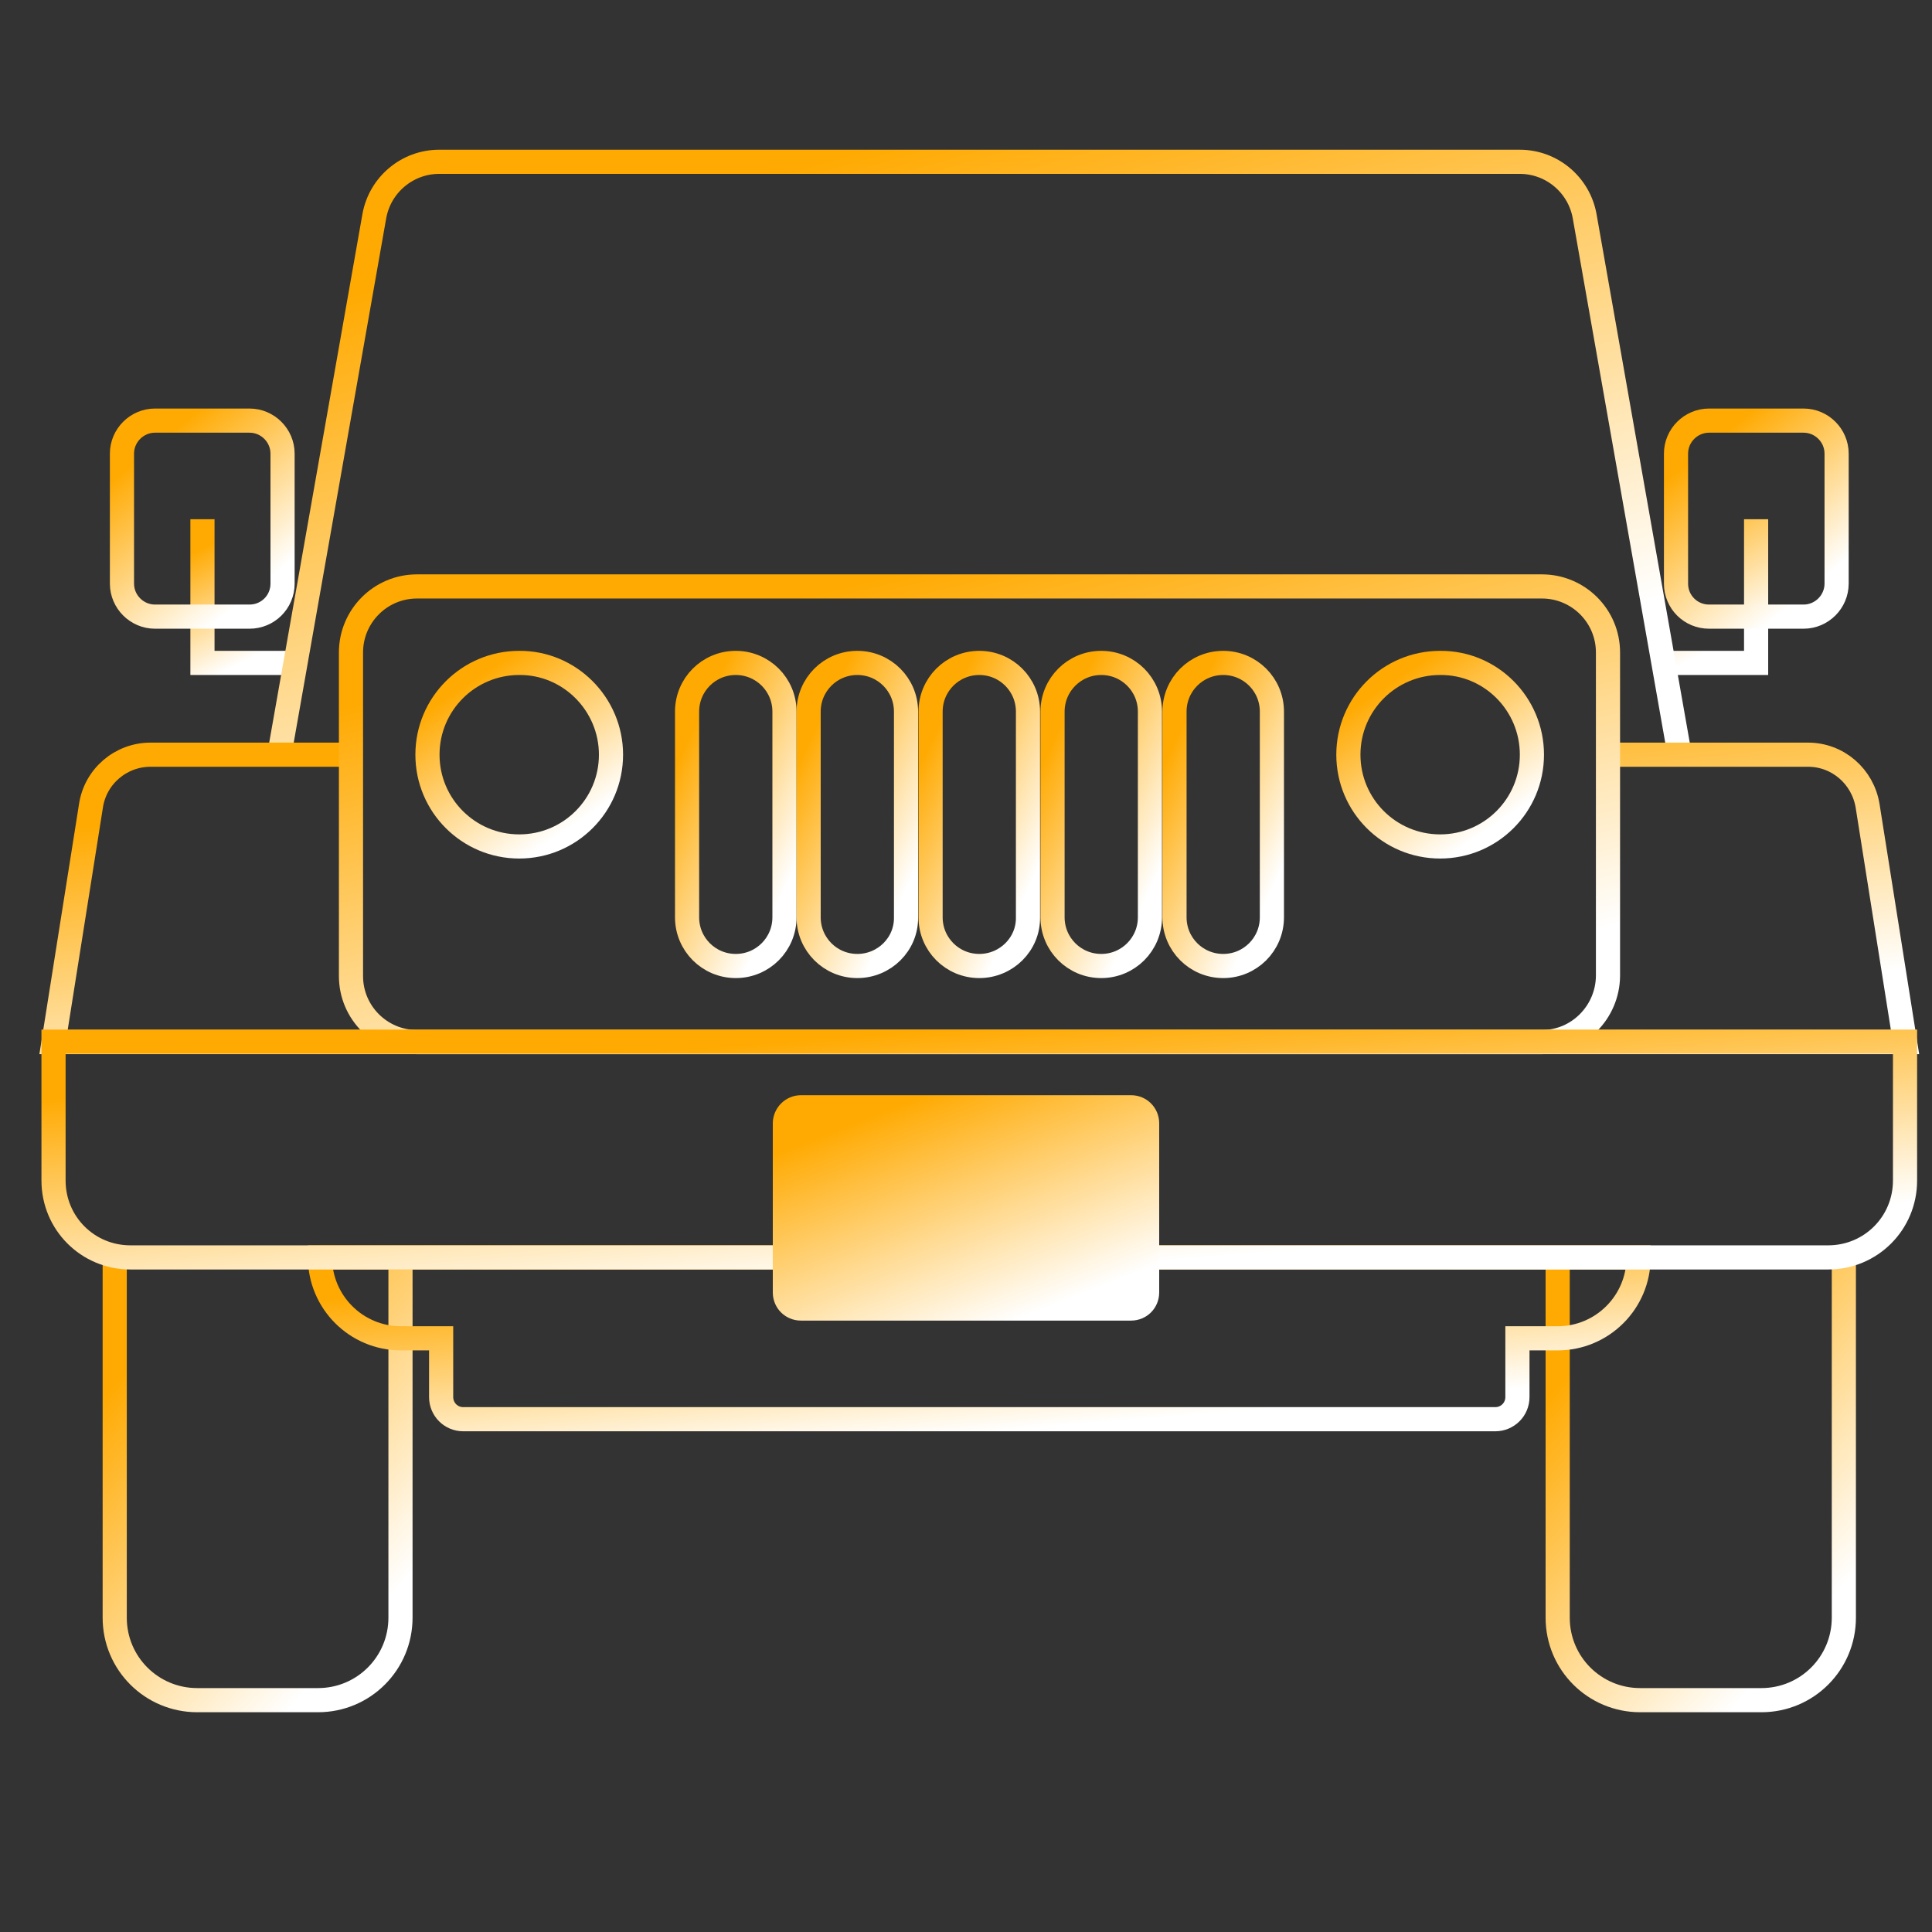 <svg enable-background="new 0 0 48 48" height="48" viewBox="0 0 48 48" width="48" xmlns="http://www.w3.org/2000/svg" xmlns:xlink="http://www.w3.org/1999/xlink"><rect x="0" y="0" width="48" height="48" fill="#333333" stroke="none"/><linearGradient id="a"><stop offset="0" stop-color="#ffaa02"/><stop offset="1" stop-color="#fff"/></linearGradient><linearGradient id="b" gradientTransform="matrix(1 0 0 -1 0 50)" gradientUnits="userSpaceOnUse" x1="3.509" x2="9.927" xlink:href="#a" y1="16.362" y2="10.594"/><linearGradient id="c" gradientTransform="matrix(1 0 0 -1 0 50)" gradientUnits="userSpaceOnUse" x1="39.385" x2="45.789" xlink:href="#a" y1="16.358" y2="10.602"/><linearGradient id="d" gradientTransform="matrix(1 0 0 -1 0 50)" gradientUnits="userSpaceOnUse" x1="4.676" x2="6.028" xlink:href="#a" y1="36.208" y2="33.544"/><linearGradient id="e" gradientTransform="matrix(1 0 0 -1 0 50)" gradientUnits="userSpaceOnUse" x1="3.656" x2="6.414" xlink:href="#a" y1="38.786" y2="35.409"/><linearGradient id="f" gradientTransform="matrix(1 0 0 -1 0 50)" gradientUnits="userSpaceOnUse" x1="41.465" x2="43.134" xlink:href="#a" y1="37.47" y2="34.181"/><linearGradient id="g" gradientTransform="matrix(1 0 0 -1 0 50)" gradientUnits="userSpaceOnUse" x1="42.269" x2="45.026" xlink:href="#a" y1="38.786" y2="35.409"/><linearGradient id="h" gradientTransform="matrix(1 0 0 -1 0 50)" gradientUnits="userSpaceOnUse" x1="20.847" x2="25.251" xlink:href="#a" y1="46.144" y2="30.609"/><linearGradient id="i" gradientTransform="matrix(1 0 0 -1 0 50)" gradientUnits="userSpaceOnUse" x1="24.316" x2="24.695" xlink:href="#a" y1="19.057" y2="14.443"/><linearGradient id="j" gradientTransform="matrix(1 0 0 -1 0 50)" gradientUnits="userSpaceOnUse" x1="23.513" x2="24.362" xlink:href="#a" y1="31.699" y2="23.529"/><linearGradient id="k" gradientTransform="matrix(1 0 0 -1 0 50)" gradientUnits="userSpaceOnUse" x1="22.844" x2="25.84" xlink:href="#a" y1="35.906" y2="23.549"/><linearGradient id="l" gradientTransform="matrix(1 0 0 -1 0 50)" gradientUnits="userSpaceOnUse" x1="11.678" x2="14.121" xlink:href="#a" y1="33.065" y2="29.415"/><linearGradient id="m" gradientTransform="matrix(1 0 0 -1 0 50)" gradientUnits="userSpaceOnUse" x1="34.561" x2="37.004" xlink:href="#a" y1="33.065" y2="29.415"/><linearGradient id="n" gradientTransform="matrix(1 0 0 -1 0 50)" gradientUnits="userSpaceOnUse" x1="16.584" x2="19.991" xlink:href="#a" y1="30.583" y2="28.943"/><linearGradient id="o" gradientTransform="matrix(1 0 0 -1 0 50)" gradientUnits="userSpaceOnUse" x1="19.611" x2="23.018" xlink:href="#a" y1="30.583" y2="28.943"/><linearGradient id="p" gradientTransform="matrix(1 0 0 -1 0 50)" gradientUnits="userSpaceOnUse" x1="22.64" x2="26.048" xlink:href="#a" y1="30.583" y2="28.943"/><linearGradient id="q" gradientTransform="matrix(1 0 0 -1 0 50)" gradientUnits="userSpaceOnUse" x1="25.667" x2="29.075" xlink:href="#a" y1="30.583" y2="28.943"/><linearGradient id="r" gradientTransform="matrix(1 0 0 -1 0 50)" gradientUnits="userSpaceOnUse" x1="28.695" x2="32.102" xlink:href="#a" y1="30.583" y2="28.943"/><linearGradient id="s" gradientTransform="matrix(1 0 0 -1 0 50)" gradientUnits="userSpaceOnUse" x1="24.176" x2="24.656" xlink:href="#a" y1="24.501" y2="18.344"/><linearGradient id="t" gradientTransform="matrix(1 0 0 -1 0 50)" gradientUnits="userSpaceOnUse" x1="22.91" x2="25.105" xlink:href="#a" y1="22.778" y2="17.157"/><g fill="none" stroke-width=".6"><path d="m9.95 31.24v8.95c0 1.13-.91 2.05-2.05 2.05h-3c-1.13 0-2.05-.91-2.05-2.05v-8.99" stroke="url(#b)"/><path d="m45.81 31.2v8.99c0 1.13-.91 2.05-2.05 2.05h-3.01c-1.13 0-2.05-.91-2.05-2.05v-8.95" stroke="url(#c)"/><path d="m7.34 16.47h-2.31v-3.57" stroke="url(#d)"/><path d="m6.2 15.32h-2.35c-.45 0-.82-.37-.82-.82v-3.23c0-.45.37-.82.82-.82h2.35c.45 0 .82.37.82.82v3.23c-0 .46-.37.82-.82.82z" stroke="url(#e)"/><path d="m41.32 16.47h2.31v-3.57" stroke="url(#f)"/><path d="m42.46 15.32h2.35c.45 0 .82-.37.82-.82v-3.23c0-.45-.37-.82-.82-.82h-2.35c-.45 0-.82.37-.82.82v3.23c0 .46.37.82.82.82z" stroke="url(#g)"/><path d="m41.73 18.75-2.36-13.38c-.14-.78-.82-1.35-1.61-1.35h-26.85c-.79 0-1.47.57-1.61 1.35l-2.36 13.38" stroke="url(#h)"/><path d="m7.95 31.24c0 1.11.9 2.01 2.01 2.01h1v1.46c0 .3.24.55.55.55h25.64c.3 0 .55-.24.55-.55v-1.46h1c1.11 0 2.01-.9 2.01-2.01z" stroke="url(#i)"/><path d="m8.72 18.75h-4.98c-.74 0-1.37.54-1.48 1.27l-.93 5.87h46l-.93-5.87c-.12-.73-.74-1.27-1.48-1.27h-4.98" stroke="url(#j)"/><path d="m38.31 25.89h-27.95c-.9 0-1.64-.73-1.64-1.64v-8.04c0-.9.73-1.64 1.64-1.64h27.95c.9 0 1.64.73 1.64 1.64v8.04c-.01.9-.74 1.64-1.64 1.64z" stroke="url(#k)"/><path d="m15.18 18.75c0 1.26-1.02 2.28-2.28 2.28s-2.28-1.02-2.28-2.28 1.02-2.28 2.28-2.28c1.25-.01 2.28 1.02 2.28 2.28z" stroke="url(#l)"/><path d="m38.06 18.75c0 1.26-1.02 2.28-2.28 2.28s-2.28-1.02-2.28-2.28 1.02-2.28 2.28-2.28c1.26-.01 2.28 1.02 2.28 2.28z" stroke="url(#m)"/><path d="m18.28 24c-.67 0-1.21-.54-1.21-1.21v-5.11c0-.67.54-1.21 1.21-1.21s1.21.54 1.21 1.21v5.11c-0 .67-.54 1.21-1.21 1.21z" stroke="url(#n)"/><path d="m21.3 24c-.67 0-1.21-.54-1.21-1.21v-5.11c0-.67.54-1.21 1.21-1.21s1.21.54 1.21 1.21v5.11c.01.67-.54 1.21-1.21 1.21z" stroke="url(#o)"/><path d="m24.33 24c-.67 0-1.21-.54-1.21-1.21v-5.11c0-.67.54-1.21 1.21-1.21s1.21.54 1.21 1.21v5.11c.01.67-.54 1.21-1.21 1.21z" stroke="url(#p)"/><path d="m27.36 24c-.67 0-1.21-.54-1.21-1.21v-5.11c0-.67.54-1.21 1.21-1.21s1.21.54 1.21 1.21v5.11c0 .67-.54 1.21-1.21 1.21z" stroke="url(#q)"/><path d="m30.39 24c-.67 0-1.21-.54-1.21-1.21v-5.11c0-.67.54-1.21 1.21-1.21s1.21.54 1.21 1.21v5.11c0 .67-.54 1.21-1.21 1.21z" stroke="url(#r)"/><path d="m45.42 31.24h-42.18c-1.06 0-1.91-.85-1.91-1.91v-3.45h46v3.45c0 1.06-.85 1.91-1.91 1.91z" stroke="url(#s)"/></g><path d="m19.9 27.21h8.2c.39 0 .7.31.7.7v4.2c0 .39-.31.7-.7.7h-8.2c-.39 0-.7-.31-.7-.7v-4.2c0-.38.31-.7.7-.7z" fill="url(#t)"/></svg>